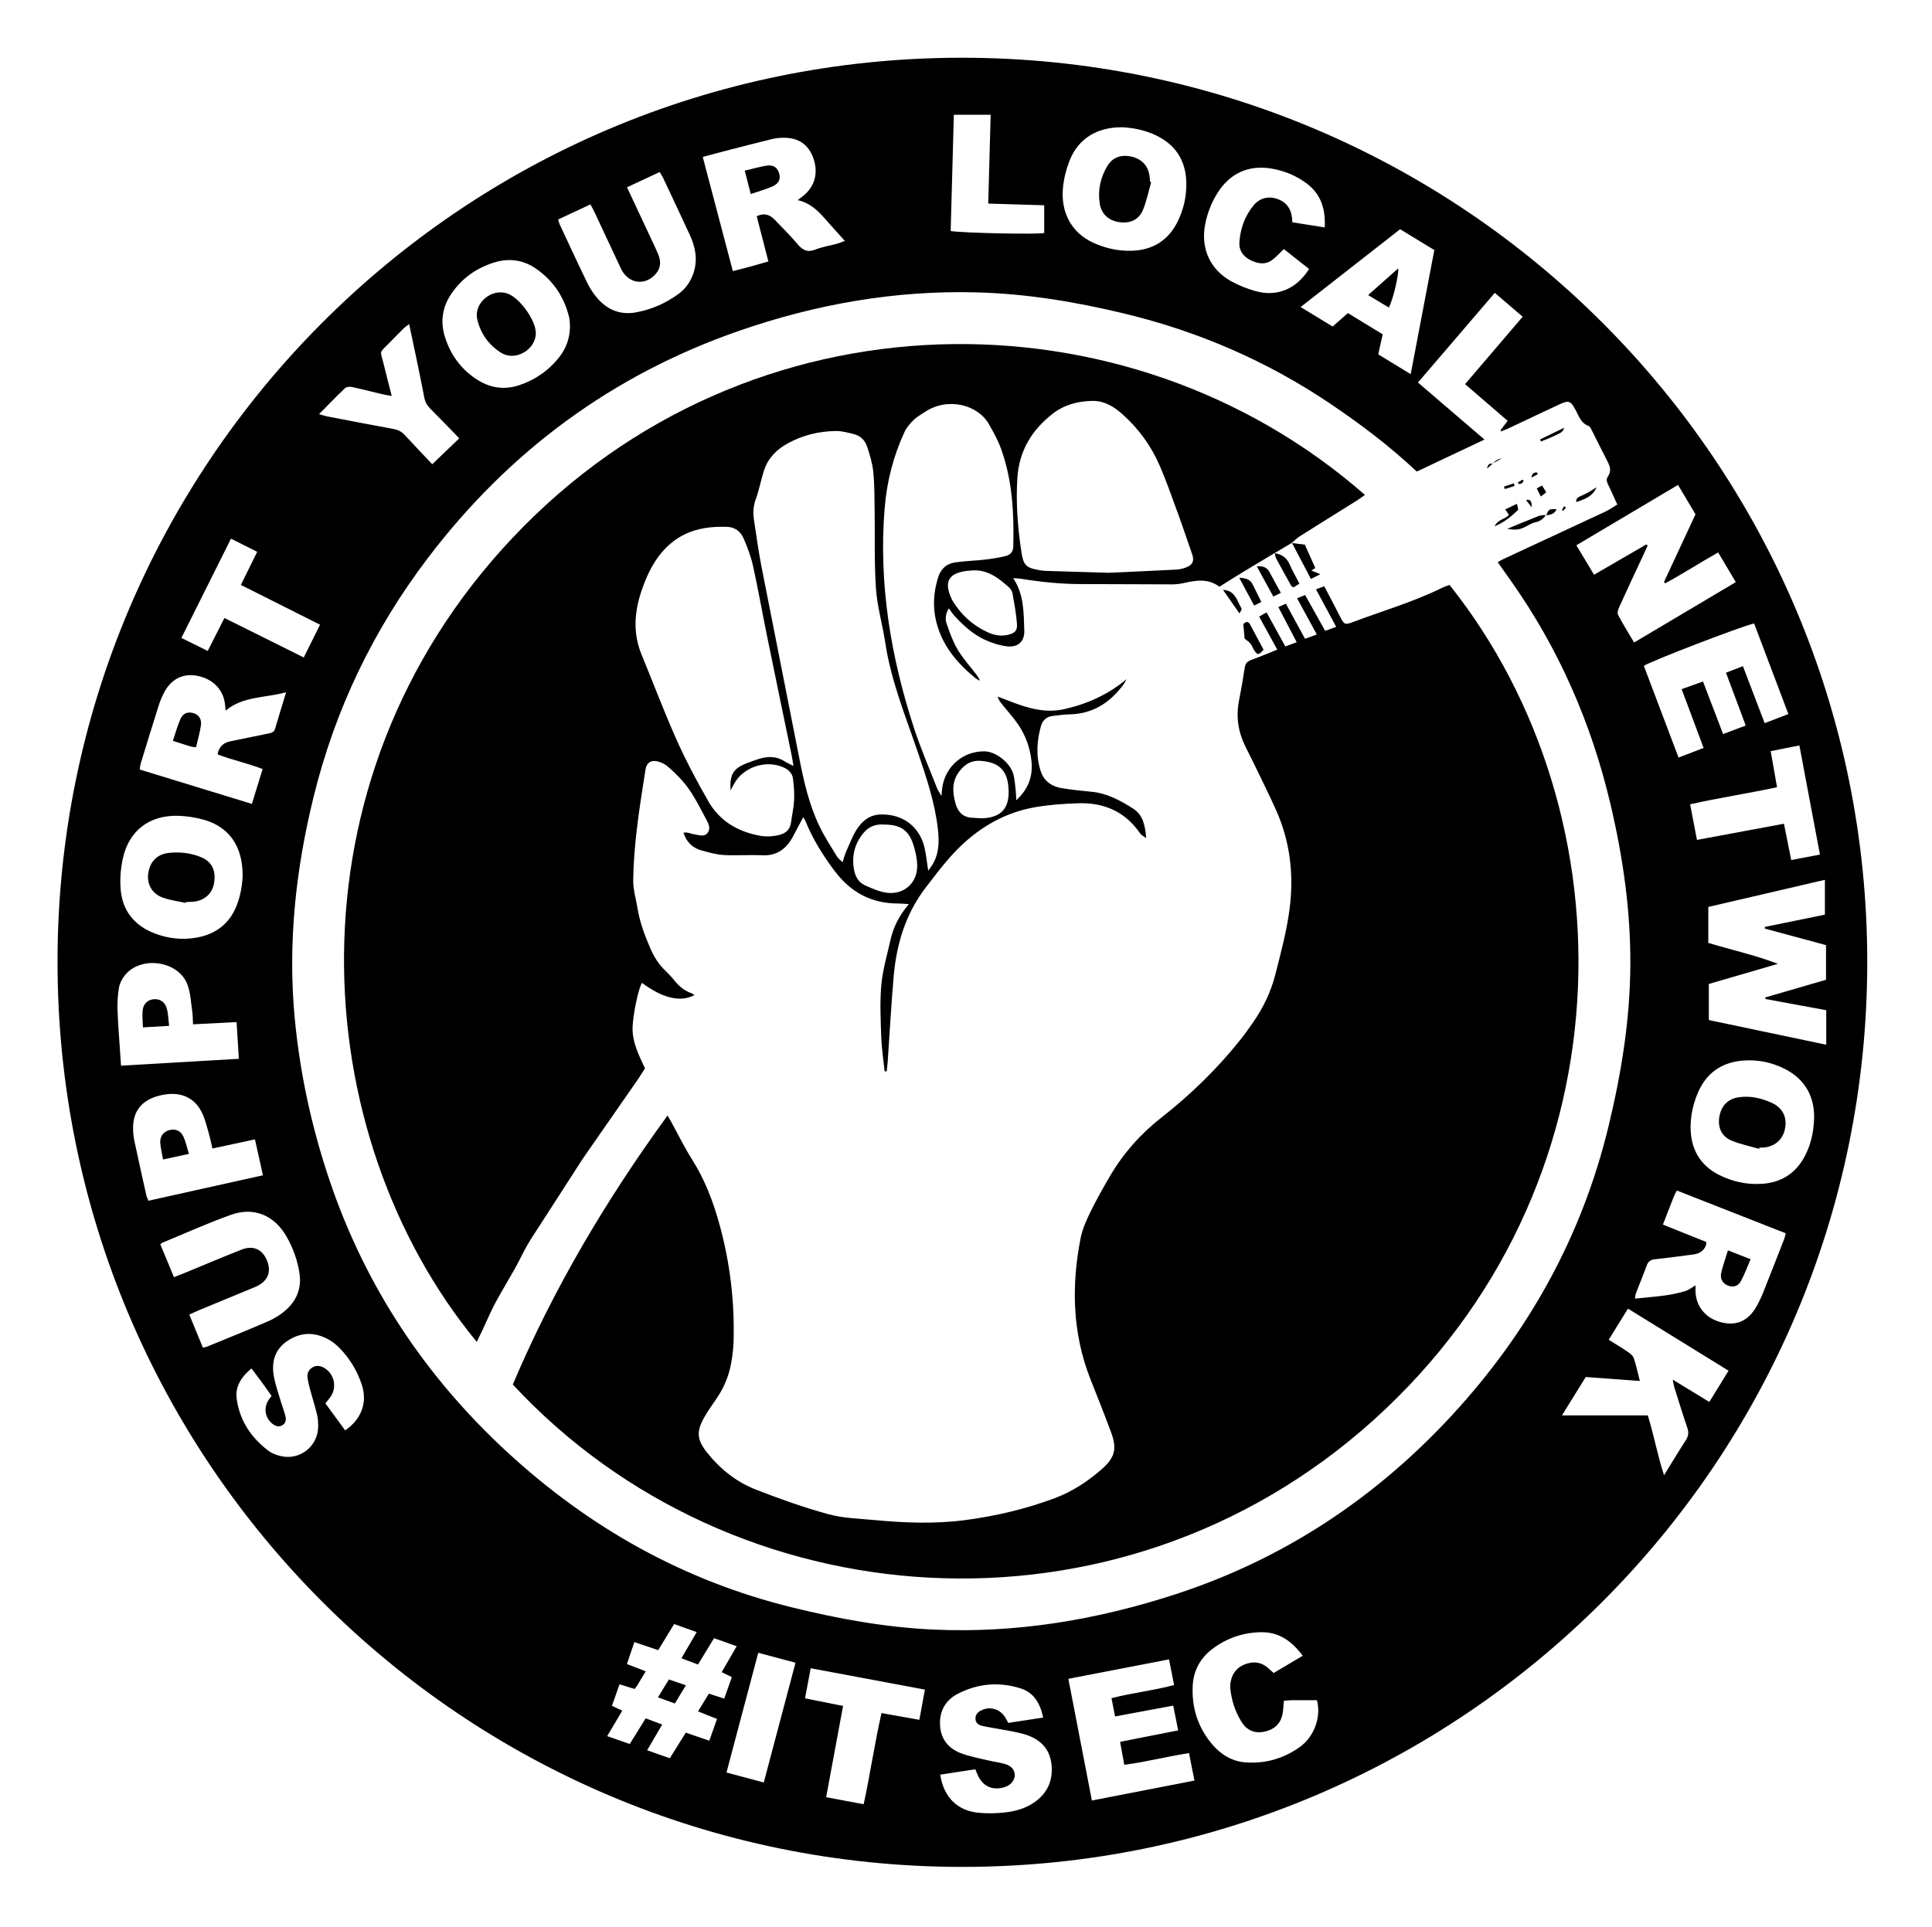 <?xml version="1.0" encoding="UTF-8"?>
<svg id="Layer_1" data-name="Layer 1" xmlns="http://www.w3.org/2000/svg" width="515.89" height="514.55" viewBox="0 0 515.89 514.55">
  <defs>
    <style>
      .cls-1 {
        stroke-width: 0px;
      }
    </style>
  </defs>
  <path class="cls-1" d="m256.9,498.6c-133.54-.03-241.58-108.23-241.54-241.83.04-132.42,107.26-241.26,241.3-241.35,133.87-.09,242.05,108.18,241.94,241.71-.11,133.44-108.28,241.51-241.69,241.47Zm121.41-372.66c-7.36-6.91-15.15-12.77-23.24-18.22-16.82-11.32-35.13-19.23-54.86-23.98-12.95-3.12-26-5.29-39.33-5.65-21.85-.6-43.07,3.16-63.6,10.29-33.77,11.74-61.39,32.15-83.02,60.64-14.56,19.17-24.76,40.37-30.52,63.79-4.82,19.59-6.94,39.33-5.01,59.46,1.42,14.79,4.6,29.23,9.37,43.27,9.52,28.06,25.46,52.06,47.17,72.12,21.88,20.22,47.12,34.48,76.21,41.63,12.38,3.05,24.84,5.32,37.6,5.92,22.26,1.05,43.86-2.59,64.92-9.46,28.75-9.38,53.23-25.61,73.68-47.74,20.38-22.07,34.63-47.58,41.77-76.94,3.47-14.28,5.81-28.67,5.89-43.39.08-14.55-1.98-28.82-5.32-42.97-5.09-21.59-13.8-41.51-26.6-59.63-1.14-1.61-2.28-3.21-3.49-4.93.56-.32.95-.58,1.38-.78,9.12-4.25,18.26-8.48,27.37-12.74,1.05-.49,2-1.18,3.18-1.88-.81-1.77-1.48-3.29-2.19-4.79-.41-.87-1-1.75-.33-2.69,1.06-1.5.54-2.83-.21-4.25-1.37-2.62-2.65-5.28-3.99-7.92-.25-.49-.52-1.19-.94-1.34-2.09-.74-2.61-2.68-3.51-4.32-1.31-2.4-1.77-2.61-4.36-1.41-4.5,2.09-8.97,4.23-13.45,6.34-.67.31-1.37.57-2.05.85-.05-.11-.11-.21-.16-.32.61-.8,1.22-1.61,1.91-2.51-3.82-3.29-7.56-6.51-11.37-9.8,5.21-6.1,10.24-11.98,15.38-18-2.53-2.17-4.93-4.22-7.44-6.38-6.95,8.12-13.69,15.99-20.52,23.95,5.97,5.12,11.72,10.05,17.76,15.23-6.18,2.92-12.07,5.71-18.09,8.56Zm93.08,140.87c0-.14,0-.29.01-.43,5.41-1.57,10.81-3.14,16.19-4.7v-9.26c-5.49-1.49-10.92-2.96-16.36-4.43,0-.14.02-.29.02-.43,5.42-1.11,10.85-2.21,16.04-3.28v-9.3c-10.61,2.47-20.93,4.87-31.13,7.24v9.61c6.29,1.89,12.55,3.26,18.58,5.59-6.19,1.8-12.38,3.61-18.44,5.37v9.64c10.52,2.21,20.87,4.39,31.35,6.59v-9.22c-5.52-1.02-10.89-2.01-16.27-3Zm-35.03-95.22c9.14-5.43,18.04-10.72,27.14-16.12-1.64-2.76-3.16-5.32-4.71-7.93-4.96,2.8-9.46,5.71-14.15,8.26-.1-.12-.2-.25-.31-.37,2.79-6,5.59-12,8.41-18.07-1.53-2.57-3.03-5.1-4.67-7.85-9.12,5.42-18.08,10.73-27.14,16.12,1.69,2.81,3.19,5.31,4.72,7.87,4.79-2.78,9.34-5.42,13.89-8.06.05-.03.15.01.21.05.06.04.1.12.2.24-.35.76-.71,1.56-1.08,2.36-2.16,4.64-4.34,9.26-6.45,13.92-.3.67-.64,1.67-.36,2.2,1.28,2.46,2.76,4.81,4.28,7.37Zm7.68,155.47c3.99,1.6,7.81,3.13,11.55,4.63,0,.41.04.58,0,.72-.54,1.63-1.76,2.41-3.39,2.62-3.41.44-6.81.92-10.22,1.27-1.19.12-1.87.58-2.28,1.71-.9,2.48-1.91,4.91-2.86,7.37-.15.39-.17.83-.29,1.44,2.85-.29,5.47-.48,8.07-.84,1.81-.25,3.61-.64,5.36-1.15.91-.27,1.71-.93,2.77-1.53,0,.84-.04,1.39,0,1.94.31,4.04,2.96,7.01,7.11,7.98,3.85.9,6.95-.47,9.06-4.12.72-1.24,1.35-2.55,1.88-3.88,1.9-4.74,3.75-9.51,5.61-14.28.17-.43.25-.89.43-1.56-9.72-3.82-19.36-7.6-29.08-11.42-.33.64-.62,1.11-.81,1.61-.96,2.43-1.9,4.88-2.91,7.48ZM212.99,53.46c.64-.49,1.08-.81,1.51-1.16,3.13-2.56,4.08-6.21,2.65-10.14-1.36-3.73-4.14-5.52-8.37-5.36-.87.03-1.76.13-2.61.34-3.8.93-7.59,1.91-11.38,2.88-2.31.59-4.61,1.22-7.14,1.89,2.7,10.23,5.35,20.29,8.04,30.5,1.82-.47,3.36-.85,4.89-1.27,1.51-.41,3-.85,4.6-1.31-1.09-4.22-2.1-8.14-3.12-12.08,2.05-.99,3.57-.38,4.89,1.01,2.04,2.14,4.15,4.22,6.05,6.48,1.35,1.6,2.64,2.24,4.73,1.41,1.84-.73,3.85-1.03,5.78-1.56.64-.17,1.25-.44,2.09-.75-1.9-2.12-3.63-4-5.3-5.92-1.95-2.25-4.07-4.26-7.32-4.98ZM76.39,184.89c-5.79,1.57-11.53,1.03-16.14,4.9-.09-.89-.12-1.53-.23-2.16-.65-3.83-3.53-6.52-7.67-7.19-3.69-.6-6.79,1.05-8.6,4.65-.54,1.07-1.01,2.18-1.37,3.32-1.64,5.18-3.23,10.37-4.82,15.57-.13.44-.15.91-.26,1.54,9.98,3.06,19.87,6.09,29.96,9.18,1-3.24,1.91-6.19,2.87-9.31-4.04-1.57-8.18-2.41-12.04-3.92.43-2.2,1.68-3.13,3.49-3.5,3.37-.69,6.73-1.39,10.09-2.07.81-.16,1.51-.33,1.79-1.29.89-3.06,1.84-6.09,2.94-9.7Zm363.61,193.12c1.65,5.32,2.56,10.54,4.34,15.98,2.11-3.41,3.91-6.42,5.82-9.35.73-1.12.8-2.12.38-3.36-1.21-3.55-2.32-7.14-3.44-10.72-.18-.56-.24-1.16-.44-2.1,3.43,2.09,6.53,3.99,9.77,5.96,1.76-2.85,3.38-5.47,5.14-8.34-9.01-5.56-17.87-11.03-26.86-16.58-1.78,2.88-3.41,5.5-5.15,8.31,1.81,1.14,3.52,2.15,5.15,3.27.62.42,1.33,1,1.56,1.66.63,1.87,1.03,3.82,1.61,6.08-4.95-.36-9.61-.7-14.45-1.06-2.03,3.29-4.06,6.57-6.34,10.25h22.9Zm-154.72,70.37c2.11,10.93,4.18,21.63,6.28,32.49,9.26-1.8,18.23-3.54,27.39-5.32-.52-2.63-.98-4.92-1.46-7.34-5.95.92-11.49,2.38-17.28,3.12-.4-2.18-.74-4.09-1.12-6.13,5.27-1.04,10.25-2.02,15.51-3.06-.46-2.3-.87-4.36-1.32-6.61-5.3.99-10.35,1.93-15.53,2.89-.35-1.79-.63-3.25-.95-4.88,5.58-1.45,11.21-2.02,16.71-3.51-.47-2.37-.88-4.46-1.35-6.85-8.99,1.74-17.81,3.44-26.89,5.19ZM64.79,233.97c.07-7.86-3.56-13.09-10.27-15.01-2.28-.65-4.7-1.03-7.07-1.08-7.54-.17-12.92,3.91-14.61,11.22-.62,2.68-.84,5.56-.63,8.3.43,5.79,3.64,9.78,9.04,11.87,3.64,1.41,7.46,1.83,11.31,1.13,4.99-.9,8.63-3.61,10.57-8.39,1.13-2.77,1.55-5.69,1.66-8.04ZM299.46,33.99c-6.7,0-11.6,3.15-13.88,8.96-.89,2.28-1.51,4.75-1.74,7.18-.64,6.74,2.38,12.08,8.07,14.69,3.16,1.45,6.52,2.22,9.99,2.16,5.68-.09,9.97-2.6,12.53-7.75,1.66-3.34,2.46-6.94,2.34-10.67-.18-5.69-2.85-9.87-8.01-12.37-3.07-1.49-6.35-2.1-9.31-2.21Zm-147.26,53.18c-.03-.57-.04-1.05-.08-1.53-.03-.32-.08-.63-.16-.94-1.32-5.42-4.26-9.78-8.83-12.95-3.34-2.31-7.11-2.87-10.99-1.7-4.81,1.44-8.77,4.22-11.61,8.39-2.33,3.42-2.99,7.23-1.82,11.21,1.39,4.75,4.13,8.64,8.22,11.44,3.55,2.43,7.5,3.18,11.64,1.81,4.34-1.43,7.99-3.97,10.82-7.59,1.88-2.4,2.78-5.18,2.81-8.14Zm332.22,211.22c.01-5.62-2.43-10.15-7.81-12.9-3.49-1.78-7.25-2.54-11.14-2.24-5.75.45-9.89,3.32-12.15,8.72-1.19,2.83-1.86,5.81-1.89,8.86-.05,5.84,2.38,10.37,7.72,13.02,3.49,1.73,7.24,2.55,11.14,2.33,5.29-.29,9.25-2.78,11.7-7.52,1.6-3.1,2.33-6.44,2.43-10.27Zm-233.36,175.61c.99,6.15,4.71,9.68,10.44,10.16,1.11.09,2.24.15,3.35.12,3.62-.1,7.21-.46,10.41-2.34,4.04-2.36,5.99-5.93,5.53-10.61-.45-4.57-3.39-7.1-7.58-8.25-2.46-.68-5-1.01-7.51-1.5-1.18-.23-2.37-.38-3.53-.67-.89-.22-1.62-.75-1.69-1.79-.07-1.09.52-1.8,1.44-2.28,2.43-1.26,5.21-.42,6.59,1.99.23.4.45.81.73,1.31,3.13-.48,6.17-.94,9.31-1.42-.8-3.84-2.5-6.68-6.03-7.8-5.73-1.81-11.42-1.31-16.75,1.44-3.32,1.71-4.98,4.67-4.75,8.49.22,3.67,2.27,6.15,5.58,7.39,2.37.89,4.91,1.35,7.39,1.95,1.47.36,3,.51,4.44.95,1.75.53,2.6,1.69,2.53,3.08-.06,1.35-1.11,2.56-2.67,3.06-3.21,1.04-5.9-.18-7.25-3.29-.19-.43-.36-.86-.61-1.46-3.12.48-6.17.94-9.4,1.44ZM167.42,50.01c2,4.27,3.86,8.24,5.72,12.22.88,1.88,1.79,3.75,2.6,5.66.77,1.81.76,3.59-.57,5.18-2.72,3.25-7.11,2.82-9.13-.89-.27-.49-.49-1-.73-1.51-2.2-4.7-4.4-9.41-6.61-14.11-.3-.63-.65-1.23-1.05-1.97-2.94,1.37-5.74,2.68-8.61,4.03.17.54.24.93.4,1.28,2.47,5.28,4.91,10.58,7.46,15.82.69,1.42,1.62,2.77,2.65,3.97,2.71,3.13,6.2,4.49,10.3,3.73,4.13-.76,7.93-2.43,11.33-4.92,1.93-1.42,3.23-3.3,3.99-5.56,1.2-3.56.53-6.95-.99-10.23-2.35-5.07-4.73-10.13-7.11-15.19-.23-.49-.54-.94-.91-1.58-2.89,1.35-5.68,2.65-8.74,4.08ZM54.2,359.92c.55-.14.86-.17,1.14-.29,5.46-2.25,10.96-4.44,16.37-6.8,1.66-.72,3.26-1.75,4.62-2.94,2.88-2.53,4.2-5.85,3.66-9.66-.49-3.5-1.7-6.82-3.44-9.91-3.21-5.69-8.71-8.08-14.84-5.89-6.23,2.22-12.28,4.97-18.41,7.49-.14.06-.24.2-.49.4,1.2,2.91,2.41,5.81,3.64,8.78,1.2-.47,2.08-.81,2.96-1.17,5.02-2.06,10.02-4.19,15.07-6.18,3.13-1.23,5.58-.11,6.81,2.89,1.24,3.01.26,5.46-2.76,6.91-.43.21-.88.37-1.33.56-4.72,1.95-9.45,3.9-14.17,5.86-.78.32-1.54.7-2.48,1.13,1.27,3.08,2.44,5.93,3.63,8.82Zm406.67-180.26c1.54-.59,2.92-1.12,4.53-1.74,1.95,5.11,3.85,10.06,5.81,15.21,2.24-.86,4.21-1.61,6.33-2.42-3.13-8.29-6.15-16.27-9.15-24.21-3.66.85-28.06,10.25-29.44,11.34,3.06,8.09,6.13,16.2,9.26,24.48,2.34-.9,4.41-1.69,6.7-2.56-1.98-5.29-3.89-10.41-5.87-15.7,2.06-.74,3.82-1.38,5.7-2.05,1.83,4.8,3.56,9.32,5.37,14.04,2.13-.81,4.04-1.53,6.04-2.28-1.81-4.83-3.5-9.38-5.27-14.11ZM165.43,449.84c-.71,2.02-1.36,3.86-2.03,5.74,1.03.48,1.8.83,2.77,1.28-1.35,2.28-2.62,4.43-4.03,6.81,2.17.76,4.08,1.43,6.02,2.11,1.49-2.41,2.83-4.56,4.25-6.86,1.53.57,2.89,1.09,4.42,1.66-1.4,2.39-2.64,4.5-4.03,6.87,2.15.76,4.06,1.43,6.06,2.13,1.5-2.41,2.88-4.61,4.26-6.83,2.19.74,4.14,1.4,6.29,2.14.71-2.01,1.36-3.86,2.05-5.81-1.75-.7-3.28-1.31-5.06-2.01,1.05-1.71,1.97-3.24,2.89-4.74,1.51.49,2.7.87,4.1,1.32.72-2.03,1.37-3.87,2.03-5.74-1.01-.49-1.77-.86-2.71-1.32,1.34-2.3,2.6-4.49,4.01-6.92-2.15-.77-4.06-1.45-6.05-2.16-1.48,2.44-2.84,4.67-4.28,7.04-1.56-.59-2.94-1.11-4.43-1.67,1.41-2.42,2.69-4.6,4.08-6.99-2.16-.77-4.08-1.45-6.03-2.15-1.49,2.44-2.85,4.67-4.25,6.97-2.2-.74-4.21-1.42-6.37-2.15-.71,2.09-1.34,3.94-1.99,5.86,1.81.7,3.35,1.29,5.03,1.94-.82,1.36-1.5,2.53-2.21,3.68-.2.33-.46.63-.76,1.04-1.24-.38-2.44-.76-4.03-1.25Zm177.39,4.4c-.1,1.15-.13,2.18-.29,3.19-.43,2.79-2.15,4.5-5.01,5.07-2.56.51-4.63-.37-6.09-2.77-1.64-2.7-2.6-5.65-2.91-8.8-.06-.62,0-1.28.13-1.9.47-2.42,1.93-3.98,4.27-4.71,2.26-.71,4.25-.24,5.97,1.41.38.37.8.7,1.22,1.08,2.61-1.55,5.11-3.03,7.75-4.6-2.94-3.94-6.35-6.35-11.07-6.29-4.68.06-8.97,1.48-12.76,4.24-3.36,2.44-5.31,5.8-5.54,9.93-.34,5.89,1.36,11.25,5.19,15.77,2.28,2.69,5.25,4.54,8.84,4.82,5.36.41,10.33-1.03,14.67-4.18,3.83-2.78,5.65-8.16,4.46-12.42-2.18,0-4.4-.01-6.62,0-.71,0-1.41.1-2.2.16Zm-250.66-72.21c4.41-3.04,6.01-7.53,4.43-12.27-1.23-3.69-3.21-6.96-5.93-9.74-.88-.9-1.91-1.73-3.02-2.33-3.68-1.99-7.37-1.93-10.88.42-3.49,2.34-4.35,5.81-3.59,9.7.47,2.42,1.32,4.76,2.02,7.13.32,1.07.73,2.12,1.01,3.2.25.98.17,1.95-.83,2.52-.97.55-1.86.21-2.65-.43-1.99-1.61-2.38-4.25-.96-6.4.21-.32.45-.63.75-1.02-.91-1.29-1.77-2.53-2.66-3.74-.87-1.19-1.77-2.36-2.7-3.59-2.71,2.25-4.39,4.8-3.95,8.07.78,5.83,3.85,10.42,8.5,13.93.98.74,2.28,1.19,3.5,1.45,4.93,1.04,9.57-2.63,9.75-7.66.04-1.11-.01-2.25-.26-3.33-.51-2.17-1.2-4.3-1.78-6.46-.31-1.15-.63-2.31-.79-3.49-.16-1.19.3-2.22,1.39-2.83,1.09-.61,2.17-.39,3.18.24,2.65,1.65,3.35,5.25,1.5,7.75-.41.56-.85,1.09-1.3,1.65,1.83,2.5,3.55,4.87,5.28,7.23ZM376.69,99.93c2.15-11.27,4.22-22.16,6.31-33.15-3.12-1.9-6.1-3.72-9.13-5.56-8.86,6.93-17.59,13.76-26.57,20.78,3.04,1.86,5.74,3.51,8.54,5.21,1.39-1.22,2.69-2.37,4.08-3.59,3.18,1.94,6.22,3.8,9.29,5.67-.42,1.88-.8,3.57-1.19,5.34,2.85,1.74,5.56,3.4,8.67,5.3Zm-31.6-40.56c2.89.46,5.63.89,8.65,1.37.24-4.88-.98-8.88-4.86-11.77-2.74-2.04-5.84-3.33-9.19-3.92-6.28-1.11-11.36,1.23-14.7,6.66-1.61,2.61-2.68,5.45-3.23,8.47-1.13,6.29,1.44,11.89,7.04,14.96,2.01,1.1,4.21,1.98,6.42,2.6,5.77,1.63,10.95-.53,14.34-5.9-2.26-1.78-4.54-3.58-6.74-5.32-1.16,1.1-2.01,2.07-3.02,2.84-1.89,1.44-3.91,1.1-5.88.12-1.97-.98-3.13-2.6-2.97-4.8.26-3.66,1.46-7.05,3.84-9.89,1.74-2.07,4.26-2.54,6.74-1.48,2.52,1.07,3.5,3.13,3.55,6.08ZM51.54,273.59c-.07-1.28-.05-2.31-.19-3.32-.36-2.44-.44-4.99-1.28-7.27-2.37-6.42-12.45-7.87-16.74-2.51-.72.91-1.34,2.07-1.54,3.19-.34,1.95-.48,3.96-.41,5.94.12,3.75.44,7.5.68,11.24.07,1.17.16,2.35.26,3.76,10.57-.62,20.9-1.22,31.46-1.84-.21-3.39-.4-6.52-.61-9.81-3.99.21-7.71.4-11.63.6Zm16.53,30.71c-3.96.85-7.59,1.63-11.35,2.44-.38-1.6-.63-2.93-1.01-4.22-.51-1.76-.93-3.57-1.71-5.21-1.78-3.76-5.02-5.5-9.17-5.1-1.03.1-2.06.32-3.04.62-4.18,1.29-6.3,4.18-6.26,8.55.01,1.11.12,2.24.35,3.32,1.03,4.84,2.11,9.67,3.19,14.51.1.44.32.86.55,1.48,10.21-2.27,20.3-4.51,30.59-6.8-.73-3.28-1.4-6.28-2.13-9.58Zm178.91,146.95c-10.28-1.93-20.28-3.8-30.5-5.71-.53,2.83-1.01,5.36-1.52,8.04,3.55.71,6.8,1.36,10.16,2.03-1.53,8.24-3.01,16.21-4.52,24.38,3.49.65,6.67,1.24,10.02,1.87,1.77-8.2,2.94-16.3,4.76-24.34,3.5.62,6.7,1.19,10.11,1.8.51-2.76.97-5.31,1.48-8.05ZM115.41,123.99c2.75-2.63,5.02-4.81,7.22-6.92-2.53-2.6-5.11-5.32-7.77-7.97-.83-.83-1.33-1.71-1.55-2.87-.76-4-1.61-7.99-2.43-11.98-.51-2.47-1.05-4.94-1.63-7.71-.65.52-1.1.81-1.47,1.18-1.25,1.24-2.49,2.48-3.71,3.75-2.99,3.12-2.57,1.78-1.57,5.97.64,2.69,1.36,5.36,2.11,8.31-1.08-.2-1.85-.3-2.6-.48-2.64-.63-5.27-1.32-7.92-1.89-.61-.13-1.54-.1-1.93.26-2.31,2.18-4.51,4.48-6.97,6.97.95.26,1.53.47,2.13.59,5.88,1.13,11.76,2.28,17.66,3.34,1.25.23,2.23.7,3.09,1.63,2.49,2.7,5.03,5.36,7.35,7.82Zm370.56,104.24c-1.85-9.83-3.65-19.38-5.49-29.14-2.71.54-5.16,1.02-7.66,1.52.59,3.38,1.13,6.43,1.69,9.64-7.83,1.68-15.53,2.83-23.21,4.55.64,3.33,1.22,6.35,1.83,9.52,7.91-1.47,15.5-2.88,23.23-4.32.67,3.36,1.3,6.45,1.94,9.69,2.6-.49,4.93-.93,7.66-1.45ZM48.45,170.37c2.43,1.21,4.62,2.3,7.01,3.48,1.51-2.98,2.95-5.8,4.47-8.8,7.11,3.54,14.03,6.98,21.18,10.54,1.47-2.95,2.87-5.77,4.35-8.75-7.18-3.6-14.13-7.1-21.14-10.62,1.52-3.08,2.89-5.87,4.36-8.85-2.36-1.18-4.61-2.31-7-3.51-4.45,8.91-8.76,17.55-13.24,26.5Zm215.43-116.01c.22-8.07.43-15.79.65-23.71h-9.83c-.28,10.39-.57,20.74-.85,31.05,3.44.55,23.54.96,24.98.51v-7.39c-4.9-.15-9.74-.3-14.95-.45Zm-61.41,387.06c-2.86,10.8-5.64,21.27-8.48,31.97,3.34.89,6.54,1.75,9.96,2.66,2.84-10.72,5.63-21.25,8.47-31.98-3.39-.91-6.52-1.74-9.96-2.66Z"/>
  <path class="cls-1" d="m341.05,173.48c-1.66-3.02-3.19-5.81-4.83-8.79.67-.39,1.26-.73,1.98-1.15,1.67,3.04,3.28,5.96,5.01,9.11.9-.33,1.83-.68,3.04-1.13-1.64-3.14-3.22-6.15-4.9-9.38.67-.3,1.34-.61,2.01-.92,1.74,3.19,3.38,6.19,5.11,9.38,1.03-.38,1.96-.72,3.15-1.15-1.8-3.3-3.47-6.36-5.27-9.67.76-.31,1.44-.58,2.15-.86,1.82,3.26,3.53,6.31,5.35,9.56.97-.35,1.82-.66,2.94-1.07-1.84-3.43-3.57-6.63-5.39-10.02.82-.3,1.46-.53,2.21-.81,1.47,2.82,2.9,5.48,4.26,8.18,1.01,1.99,1.25,2.19,3.31,1.41,7.99-3.03,16.24-5.39,23.93-9.2.63-.31,1.32-.51,1.95-.75,49.04,61.53,48.66,161.03-20.41,223.15-68.3,61.43-170.96,53.73-229.72-9.6,10.83-25.56,24.88-49.24,41.32-71.85.43.74.71,1.19.96,1.66,1.85,3.36,3.53,6.83,5.58,10.07,3.47,5.47,5.71,11.41,7.4,17.61,2.76,10.11,3.98,20.39,3.7,30.85-.05,1.99-.3,3.99-.65,5.95-.64,3.59-2.07,6.87-4.18,9.86-1.06,1.5-2.1,3.02-3.01,4.62-2.17,3.83-1.95,6.02.78,9.44,3.52,4.4,7.85,7.85,13.07,9.88,6.32,2.46,12.74,4.75,19.28,6.54,3.96,1.09,8.21,1.18,12.35,1.57,8.06.76,16.14,1.07,24.18.01,8.18-1.08,16.2-2.96,23.95-5.86,4.62-1.73,8.7-4.4,12.4-7.62,3.65-3.18,4.29-5.48,2.62-9.99-1.74-4.72-3.62-9.4-5.47-14.08-4.86-12.3-5.17-24.95-2.66-37.75.48-2.46,1.58-4.85,2.69-7.13,1.57-3.23,3.36-6.37,5.17-9.47,3.56-6.07,8.14-11.24,13.69-15.59,7.77-6.09,14.82-12.93,20.99-20.65,1.25-1.56,2.42-3.18,3.55-4.83,2.7-3.91,4.73-8.11,5.91-12.76,1.48-5.81,3.04-11.58,3.81-17.56,1.17-9.11.14-17.88-3.59-26.27-1.85-4.16-3.9-8.23-5.88-12.34-.73-1.51-1.48-3.01-2.24-4.51-1.97-3.91-2.67-8-1.82-12.34.58-2.98,1.11-5.98,1.56-8.98.17-1.12.72-1.63,1.73-2,2.32-.85,4.6-1.81,6.93-2.74Z"/>
  <path class="cls-1" d="m344.97,144.98c-1.56.92-3.11,1.84-4.67,2.77l.06-.05c-2.94,1.77-5.89,3.52-8.81,5.3-1.97,1.2-3.92,2.44-5.94,3.7-2.93-2.21-6.07-1.75-9.25-1.04-1.08.24-2.21.41-3.31.41-8.16,0-16.32-.08-24.48-.08-5.38,0-10.69-.57-15.99-1.42-.61-.1-1.23-.1-2.03-.16,2.92,4.4,2.79,9.27,2.96,14.03.1,2.9-1.72,4.52-4.61,4.18-2.02-.24-4.06-.9-5.91-1.75-3.16-1.45-5.71-3.8-8.07-6.33-.54-.57-.96-1.25-1.58-2.07-.94,1.66-.96,2.99-.55,4.16.81,2.32,1.64,4.69,2.88,6.79,1.37,2.32,3.22,4.37,4.87,6.52.42.55.87,1.08,1.11,1.88-.43-.26-.9-.47-1.29-.79-4.85-3.99-8.77-8.63-10.34-14.91-1-3.99-.76-7.9.45-11.82.73-2.34,2.22-3.74,4.52-4.09,2.68-.4,5.4-.45,8.1-.76,1.89-.22,3.79-.52,5.62-1,1.11-.29,1.83-1.13,1.86-2.49.22-8.84-.22-17.61-3.24-26.03-.83-2.31-2.05-4.5-3.27-6.65-2.98-5.27-11.12-7.29-17.13-3.23-.99.67-2.08,1.25-2.92,2.07-.95.93-1.89,1.99-2.45,3.17-3.03,6.51-4.78,13.4-5.35,20.55-1.62,20.16,1.66,39.7,7.91,58.8,1.76,5.38,4.04,10.6,6.1,15.88.22.55.58,1.05,1.17,2.07.1-1.08.13-1.6.2-2.11.74-5.69,5.48-9.85,11.22-9.82,3.06.01,6.97,3.03,7.8,6.19.38,1.45.45,2.99.63,4.5.08.68.07,1.37.11,2.38,3.31-3.02,4.49-6.47,4.07-10.51-.37-3.56-1.59-6.87-3.6-9.81-1.35-1.97-3-3.73-4.49-5.61-.4-.5-.73-1.06-.93-1.77,5.83,2.23,11.47,4.82,17.85,3.35,6.08-1.39,11.65-3.87,16.57-8-.29.51-.52,1.05-.87,1.51-3.59,4.8-8.18,7.78-14.37,7.9-1.51.03-3.02.24-4.53.43-1.6.2-2.65,1.14-3.08,2.65-1.13,4-1.38,8.04-.09,12.05.88,2.72,2.95,4.14,5.66,4.58,2.6.42,5.23.71,7.85.95,4.21.38,7.8,2.35,11.23,4.54,2.55,1.62,3.17,4.41,3.42,7.84-.81-.62-1.31-.83-1.57-1.21-4.02-5.9-9.75-8.34-16.69-8.09-3.83.14-7.68.39-11.44,1.06-9.28,1.64-16.73,6.58-22.86,13.56-2.21,2.52-4.23,5.21-6.28,7.88-5.4,7.02-7.83,15.15-8.58,23.82-.65,7.49-1.05,14.99-1.57,22.49-.06.93-.19,1.85-.28,2.78-.18,0-.37,0-.55,0-.32-3.05-.8-6.09-.91-9.15-.16-4.63-.39-9.31.02-13.91.36-4.02,1.55-7.98,2.43-11.95.77-3.47,2.32-6.59,4.92-9.64-1.2-.08-1.96-.17-2.71-.17-7.16.04-12.72-2.89-17.05-8.62-3.15-4.18-5.89-8.54-7.84-13.39-.11-.28-.3-.53-.6-1.04-.38.71-.66,1.22-.93,1.74-.6,1.13-1.2,2.26-1.8,3.39-1.76,3.3-4.26,5.23-8.24,5.04-3.43-.16-6.88.12-10.3-.07-1.96-.11-3.91-.69-5.83-1.21-2.39-.64-4.04-2.15-4.88-4.75,1.09-.23,2,.32,2.95.45,1.23.17,2.67.8,3.55-.48.82-1.18.17-2.43-.46-3.59-2.01-3.72-3.81-7.59-6.76-10.71-1.15-1.22-2.34-2.41-3.64-3.47-.72-.58-1.65-1.02-2.55-1.24-1.79-.43-2.96.37-3.24,2.21-.83,5.37-1.71,10.74-2.33,16.14-.51,4.44-.89,8.92-.94,13.39-.03,2.51.75,5.02,1.16,7.53.6,3.73,1.94,7.23,3.42,10.68.96,2.24,2.23,4.23,3.98,5.92.86.83,1.69,1.71,2.44,2.64,1.23,1.53,2.65,2.76,4.54,3.39.27.09.5.32.81.52-3.76,1.97-8.47.84-14.01-3.27-1,1.63-2.3,8.11-2.49,11.47-.24,4.12,1.54,7.61,3.29,11.36-.54.84-1.1,1.79-1.72,2.7-4.78,6.89-9.57,13.78-14.36,20.67-.23.33-.47.65-.68.99-3.72,5.77-7.44,11.54-11.16,17.32-1.17,1.81-2.38,3.59-3.46,5.46-1.11,1.93-2.04,3.97-3.12,5.92-1.79,3.21-3.72,6.34-5.45,9.57-1.24,2.32-2.26,4.76-3.38,7.14-.5,1.06-1.02,2.12-1.58,3.28-45.51-55.2-52.22-149.31,9.63-214.82,63-66.73,164.13-67,227.53-11.38-.8.56-1.53,1.11-2.3,1.59-5.01,3.14-10.05,6.26-15.05,9.42-.8.5-1.47,1.2-2.19,1.81,0,0,.06-.05.06-.05Zm-97.11,87.55c.49-.69.78-1.04,1.02-1.43,1.91-3.02,1.94-6.33,1.55-9.74-.81-7.05-3.05-13.71-5.32-20.38-3.29-9.67-7.2-19.16-8.73-29.37-.72-4.82-2.14-9.57-2.48-14.4-.48-6.93-.24-13.9-.35-20.86-.05-3.44-.02-6.89-.36-10.3-.23-2.27-.91-4.53-1.63-6.72-.54-1.64-1.74-2.93-3.49-3.37-1.62-.41-3.29-.88-4.94-.85-4.45.08-8.71,1.09-12.66,3.24-2.99,1.63-5.32,3.87-6.41,7.15-.85,2.57-1.32,5.27-2.25,7.81-.66,1.81-.77,3.57-.5,5.41.64,4.19,1.2,8.39,2.01,12.55,3.32,17.02,6.76,34.02,10.08,51.05,1.24,6.37,2.65,12.69,5.51,18.55,1.32,2.72,3,5.27,4.57,7.86.33.54.9.94,1.5,1.55.41-1.23.65-2.17,1.04-3.03.88-1.96,1.64-4.02,2.8-5.81,1.47-2.28,3.51-3.88,6.48-3.92,5.89-.08,10.33,3.31,11.62,9.06.4,1.79.57,3.62.93,5.94Zm-35.98-27.94c-.22-1.28-.32-2.05-.48-2.82-2.18-10.57-4.39-21.13-6.54-31.7-1.28-6.26-2.38-12.56-3.76-18.81-.56-2.55-1.49-5.05-2.53-7.45-.75-1.75-2.26-3.01-4.27-3.09-5.92-.24-11.45.84-15.96,5.1-3.6,3.4-5.63,7.71-7.15,12.31-1.83,5.55-2.17,11.1.11,16.65,3.12,7.61,6.03,15.32,9.38,22.83,2.51,5.61,5.41,11.06,8.46,16.39,2.98,5.22,7.77,8.08,13.66,9.18,1.77.33,3.48.24,5.22-.17,1.83-.43,2.96-1.47,3.21-3.39.26-1.98.72-3.95.82-5.93.09-1.89-.07-3.82-.3-5.71-.17-1.33-1.02-2.3-2.27-2.91-4.68-2.27-10.84-.36-13.4,4.16-.3.53-.58,1.07-1.01,1.86-.25-4.22.69-5.78,4.16-7.18,1.18-.48,2.39-.91,3.61-1.28,2.32-.69,4.57-.65,6.69.71.59.38,1.25.66,2.36,1.23Zm83.98-51.6c5.82-.27,12.04-.54,18.27-.87.94-.05,1.91-.29,2.78-.65,1.66-.69,2.01-1.79,1.41-3.49-1.25-3.54-2.41-7.1-3.7-10.63-1.62-4.42-3.17-8.89-5.05-13.2-2.26-5.18-5.57-9.69-9.8-13.48-2.31-2.08-4.92-3.67-8.14-3.6-3.83.09-7.45,1.02-10.54,3.43-5.64,4.4-9,9.98-9.44,17.29-.39,6.43.08,12.77,1.01,19.11.61,4.17,1.17,4.77,5.29,5.44.55.09,1.11.13,1.67.14,5.27.16,10.55.32,16.24.49Zm-59.76,67.23c-1.94-.17-3.94.35-5.47,2.18-2.48,2.95-3.28,6.35-2.54,10.07.33,1.67,1.2,3.22,2.83,3.95,1.8.81,3.67,1.66,5.6,1.97,4.77.78,8.56-2.57,8.39-7.39-.06-1.88-.49-3.81-1.09-5.6-1.25-3.73-3.46-5.17-7.72-5.18Zm23.75-67.88c-.64.05-1.27.07-1.9.16-4.67.66-5.89,2.89-3.95,7.22.13.29.26.58.43.85,2.24,3.61,5.25,6.39,9.1,8.2,1.75.82,3.63,1.24,5.58.79,1.84-.43,2.58-1.08,2.44-2.96-.19-2.68-.7-5.34-1.16-8-.1-.59-.45-1.26-.89-1.66-2.75-2.47-5.62-4.77-9.65-4.61Zm9.48,59.25c.01-5.54-2.3-8.06-7.57-8.39-2.3-.15-3.95.8-5.37,2.53-2.25,2.72-2.12,5.71-1.25,8.84.65,2.32,2.03,3.76,4.56,3.84,1.11.04,2.24.19,3.34.09,4.29-.4,6.28-2.62,6.29-6.9Z"/>
  <path class="cls-1" d="m344.92,145.03c1.11.13,2.23.27,3.49.42.91,2.02,1.85,4.12,2.8,6.24-.38.25-.66.44-1.04.69.67.27,1.26.51,2.4.98-1.1.55-1.72.86-2.52,1.26-1.76-3.35-3.41-6.5-5.07-9.64,0,0-.07.06-.07.06Z"/>
  <path class="cls-1" d="m332.34,170.54c-.1-1.08-.22-2.43-.35-3.85.63-.63,1.25-.95,1.82.11,1.21,2.24,2.4,4.49,3.59,6.72-1.31,1.5-1.63,1.51-2.56.06-.34-.53-.53-1.18-.92-1.67-.39-.48-.95-.83-1.58-1.36Z"/>
  <path class="cls-1" d="m340.3,147.74c1.95.24,3.3,1.21,4.1,3.07.71,1.67,1.64,3.24,2.58,5.06-.56.37-1.11.72-1.56,1.01-.35-.21-.54-.26-.6-.37-1.35-2.42-2.7-4.83-4.01-7.27-.25-.47-.31-1.04-.45-1.56,0,0-.06.05-.06.05Z"/>
  <path class="cls-1" d="m342.03,158.33c-.76.38-1.3.65-2.02,1-1.48-2.7-2.9-5.29-4.42-8.07,1.64-.15,2.73.25,3.44,1.61.91,1.75,1.89,3.45,2.99,5.46Z"/>
  <path class="cls-1" d="m336.82,160.75c-.68.35-1.22.62-1.94.98-1.31-2.45-2.56-4.79-3.97-7.42,1.81.06,2.99.45,3.66,1.92.66,1.43,1.4,2.83,2.24,4.52Z"/>
  <path class="cls-1" d="m412.81,137.57c-.73.98-1.57,1.69-2.87,1.93-.9.17-1.73.76-2.58,1.17-1.72.83-2.45.94-4.92.58,2.36-.97,4.35-1.83,6.37-2.61,1.3-.5,2.55-1.28,4.06-1.02l-.05-.06Z"/>
  <path class="cls-1" d="m399.1,140.56c.92-1.95,2.79-1.79,3.83-3.07-.25-.35-.53-.74-1.02-1.43.99-.47,1.92-.92,3.16-1.51.13.78.44,1.49.25,1.67-1.72,1.65-3.52,3.22-6.22,4.34Z"/>
  <path class="cls-1" d="m330.98,163.85c-1.59-2.27-2.98-4.26-4.41-6.31,3.26.12,3.75,2.93,4.96,4.99.11.2-.28.69-.56,1.32Z"/>
  <path class="cls-1" d="m426.32,130.14c-1.03,2.47-3.22,3.24-5.48,3.95.15-1.16.17-1.11,2.45-2.17,1.06-.49,2.02-1.18,3.03-1.78Z"/>
  <path class="cls-1" d="m411.24,117.36c2.08-1.01,4.17-2.02,6.46-3.14-.45,1.14-.44,1.16-2.82,2.27-1.11.52-2.27.95-3.41,1.42l-.24-.56Z"/>
  <path class="cls-1" d="m410.35,130.45c.51-.29.9-.51,1.41-.8.38.61.71,1.16,1.13,1.83-.42.32-.82.63-1.46,1.12-.39-.79-.71-1.42-1.07-2.14Z"/>
  <path class="cls-1" d="m412.86,137.63c.7-1.68.78-1.73,2.81-1.6-.65,1.23-1.66,1.56-2.87,1.54,0,0,.05.06.05.06Z"/>
  <path class="cls-1" d="m404.41,129.79c-.86.27-1.73.55-2.59.82-.07-.21-.14-.43-.22-.64.88-.3,1.76-.6,2.64-.9.05.24.11.48.16.72Z"/>
  <path class="cls-1" d="m407.5,133.56q1.64-.49,1.47,1.91c-.57-.74-1-1.29-1.47-1.91Z"/>
  <path class="cls-1" d="m398.65,123.84q.84-1.13,2.39-1.44c-.82.47-1.63.93-2.45,1.4l.06.04Z"/>
  <path class="cls-1" d="m405.33,128.82c.41-.24.83-.48,1.24-.72.09.11.19.21.28.32-.19.24-.33.56-.58.71-.2.13-.52.07-.79.1-.05-.14-.11-.27-.16-.41Z"/>
  <path class="cls-1" d="m410.64,126.64c-.48.26-.96.51-1.71.91.16-1.3.82-1.32,1.43-1.4.09.16.18.33.27.49Z"/>
  <path class="cls-1" d="m398.59,123.79c-.4.36-.79.72-1.51,1.37.22-1.41.89-1.37,1.57-1.33,0,0-.06-.04-.06-.04Z"/>
  <path class="cls-1" d="m418.15,135.56c-.25.29-.49.58-.76.85-.02.02-.33-.21-.32-.22.19-.34.4-.67.6-1l.47.37Z"/>
  <path class="cls-1" d="m461.41,333.94c2.2.86,3.95,1.55,6.04,2.37-.89,2.05-1.59,3.98-2.54,5.76-.77,1.45-2.08,1.81-3.46,1.29-1.44-.54-2.21-1.77-1.84-3.43.44-1.91,1.12-3.77,1.79-5.99Z"/>
  <path class="cls-1" d="m200.47,51.82c-.57-2.23-1.06-4.12-1.6-6.24,2.05-.49,3.88-1.02,5.75-1.33,1.82-.3,2.89.41,3.39,1.92.52,1.58,0,2.86-1.78,3.64-1.79.78-3.7,1.3-5.76,2.01Z"/>
  <path class="cls-1" d="m52.35,199.56c-.68-.08-1.07-.08-1.43-.18-1.51-.46-3-.95-4.76-1.52.68-2.02,1.2-3.92,1.97-5.71.71-1.65,1.94-2.13,3.48-1.7,1.45.41,2.29,1.55,2.04,3.31-.28,1.93-.84,3.83-1.3,5.81Z"/>
  <path class="cls-1" d="m49.54,241.14c-2.01-.45-4.09-.71-6.02-1.39-2.86-1-4.32-3.55-3.95-6.37.42-3.26,2.37-5.26,5.56-5.6,2.81-.3,5.59,0,8.24,1.02,3.08,1.19,4.31,3.43,3.83,6.85-.4,2.87-2.44,4.81-5.45,5.16-.71.08-1.43.08-2.15.11-.02.07-.04.15-.06.22Z"/>
  <path class="cls-1" d="m307.39,48.67c-.7,2.44-1.2,4.95-2.15,7.29-1.1,2.7-3.36,3.75-6.21,3.39-2.91-.37-4.92-2.1-5.37-4.97-.57-3.59.19-7.02,2.06-10.1,1.33-2.18,3.47-2.99,6-2.54,2.77.49,4.61,2.18,5.13,4.69.15.7.18,1.42.26,2.13.1.03.19.07.29.1Z"/>
  <path class="cls-1" d="m143.08,88.97c0,4.4-5.43,7.61-9.22,5.27-3.31-2.04-5.52-5.12-6.41-8.9-1.02-4.34,3.73-8.38,7.98-6.97,3.29,1.09,7.65,7.13,7.65,10.6Z"/>
  <path class="cls-1" d="m469.71,306.83c-2.43-.71-4.95-1.22-7.28-2.17-2.67-1.09-3.76-3.44-3.35-6.22.44-2.97,2.19-4.9,5-5.36,3.18-.51,6.21.17,9.08,1.49,2.88,1.33,4.08,3.85,3.48,6.88-.59,2.95-2.76,4.83-5.87,5.04-.32.02-.64,0-.96,0-.03.11-.06.23-.09.34Z"/>
  <path class="cls-1" d="m183.15,450.1c-1.1,1.82-1.99,3.29-2.95,4.86-1.55-.56-2.94-1.07-4.51-1.64,1.01-1.66,1.91-3.13,2.92-4.78,1.46.5,2.85.98,4.54,1.56Z"/>
  <path class="cls-1" d="m370.86,82.14c-1.76-1.06-3.51-2.11-5.54-3.33,2.77-2.46,5.36-4.77,8.04-7.14.16,1.89-1.31,8.01-2.49,10.48Z"/>
  <path class="cls-1" d="m45.15,273.98c-2.47.15-4.59.27-6.99.41-.04-1.64-.21-3.06-.08-4.46.17-1.87,1.39-2.96,3.1-3.07,1.65-.11,3.01.87,3.43,2.71.3,1.3.34,2.66.55,4.41Z"/>
  <path class="cls-1" d="m50.45,308.17c-2.4.52-4.53.98-6.91,1.5-.29-1.69-.66-3.08-.75-4.49-.11-1.73.89-2.96,2.46-3.37,1.58-.41,3.03.17,3.75,1.79.6,1.35.91,2.84,1.44,4.56Z"/>
</svg>